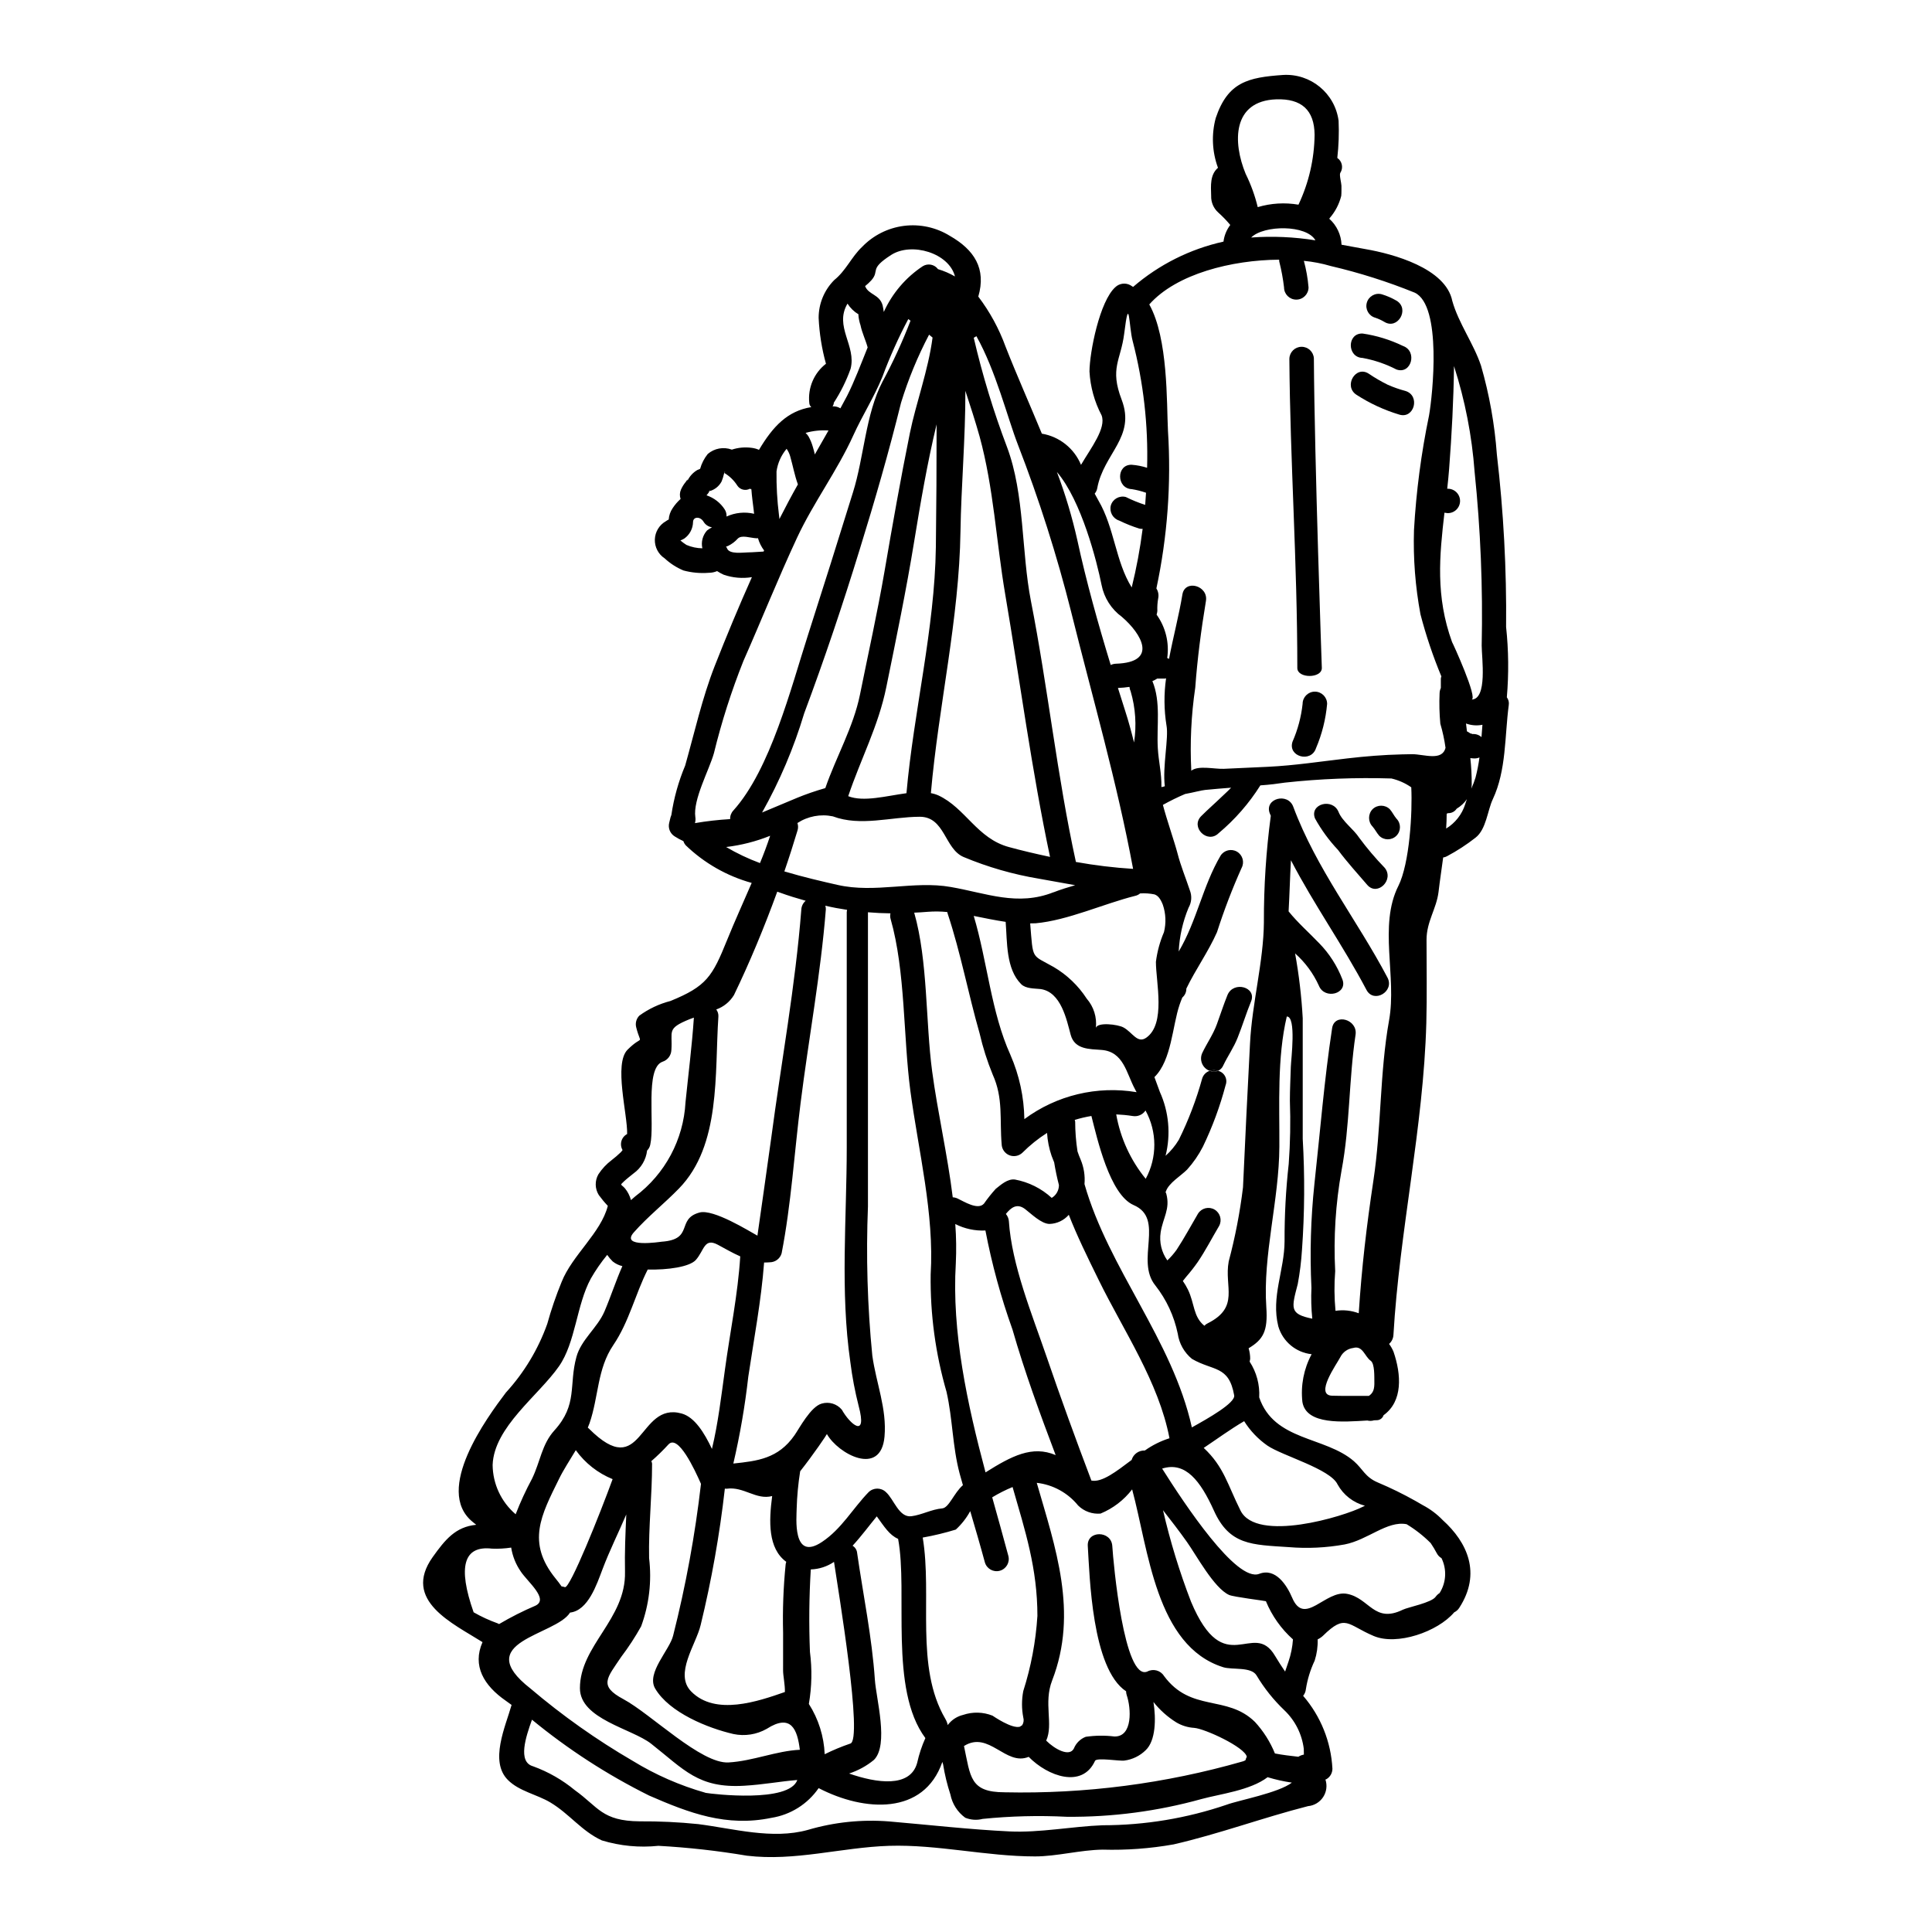 <?xml version="1.0" encoding="UTF-8"?>
<!-- Uploaded to: ICON Repo, www.iconrepo.com, Generator: ICON Repo Mixer Tools -->
<svg fill="#000000" width="800px" height="800px" version="1.1" viewBox="144 144 512 512" xmlns="http://www.w3.org/2000/svg">
 <g>
  <path d="m533.63 338.35c0.055 0 0.141 0.055 0.34 0.082 0.117 0.027 0.227 0.066 0.336 0.117 0.098-0.031 0.203-0.039 0.309-0.027 0.742 0.027 1.449 0.316 1.996 0.812 0.086-1.07 0.168-2.164 0.25-3.262h0.004c-1.457 0.293-2.965 0.176-4.359-0.336 0.086 0.699 0.168 1.406 0.25 2.078h0.004c0.293 0.148 0.574 0.32 0.844 0.508zm-115.19 50.328c-0.477 0.027-0.953 0-1.434 0.027 0.816 9.84 0.223 8.156 6.215 11.555h0.004c3.535 2.078 6.539 4.953 8.77 8.395 1.855 2.133 2.734 4.949 2.418 7.758 0.395-1.602 5.816-0.953 7.309-0.137 2.391 1.289 3.684 4.383 6.047 2.727 5.258-3.684 2.559-14.734 2.559-20.105 0.34-2.711 1.062-5.359 2.137-7.871 0.602-2.406 0.496-4.934-0.309-7.281-0.672-1.688-1.324-2.418-2.219-2.727h-0.004c-1.25-0.254-2.527-0.336-3.797-0.254-0.379 0.324-0.832 0.547-1.32 0.648-8.352 2.094-17.879 6.504-26.375 7.266zm-86.312-114.88c-0.121 0.234-0.227 0.48-0.309 0.734-0.168 0.195-0.336 0.422-0.504 0.645-0.027 0.027-0.027 0.055-0.086 0.086h-0.004c1.98 0.66 3.676 1.965 4.812 3.711 0.367 0.566 0.543 1.238 0.504 1.91 2.289-1.047 4.859-1.305 7.312-0.727-0.059-0.312-0.086-0.648-0.113-0.957-0.195-1.633-0.477-3.543-0.617-5.512-0.125-0.074-0.258-0.129-0.395-0.168-1.152 0.625-2.59 0.273-3.32-0.816-0.875-1.387-2.07-2.547-3.484-3.375-0.035 0.109-0.062 0.223-0.086 0.336-0.148 0.664-0.355 1.312-0.617 1.941-0.668 1.262-1.828 2.188-3.207 2.559 0.047-0.121 0.082-0.242 0.113-0.367zm30.762-33.402v0.004c-1.102-3.965-1.75-8.039-1.941-12.148-0.008-3.762 1.477-7.371 4.133-10.035 3.121-2.504 4.582-6.156 7.363-8.77 2.953-3.078 6.875-5.051 11.105-5.59 4.231-0.535 8.52 0.391 12.148 2.633 6.496 3.711 9.727 8.691 7.562 16.109 3.062 4.035 5.496 8.508 7.227 13.27 2.981 7.594 6.41 15.27 9.617 23.055 4.652 0.773 8.578 3.898 10.375 8.266 2.641-4.5 6.746-9.73 5.453-13.129l-0.004-0.004c-1.887-3.594-2.981-7.555-3.203-11.609 0.027-5.09 2.699-18.699 6.887-22.379v-0.004c1.062-0.98 2.633-1.184 3.91-0.508 0.262 0.145 0.516 0.305 0.758 0.477 6.871-5.918 15.102-10.043 23.957-12.004 0.199-1.602 0.82-3.125 1.797-4.414-0.977-1.172-2.039-2.269-3.176-3.289-1.25-1.117-1.941-2.734-1.887-4.41-0.082-2.727-0.336-5.598 1.801-7.449l0.004-0.004c-1.555-4.227-1.766-8.836-0.594-13.184 3.207-9.531 8.551-10.77 17.828-11.414h-0.004c7.328-0.445 13.758 4.84 14.734 12.117 0.145 3.293 0.031 6.594-0.34 9.871 1.301 0.887 1.648 2.652 0.789 3.969-0.312 0.504 0.309 2.754 0.309 3.402 0 0.871 0.027 1.828-0.055 2.699h-0.004c-0.539 2.156-1.582 4.16-3.039 5.844-0.027 0.086-0.082 0.113-0.137 0.195 1.977 1.758 3.152 4.246 3.258 6.891 2.109 0.395 4.219 0.789 6.438 1.18 7.113 1.234 21.172 5.004 22.914 13.719 1.656 5.902 5.652 11.305 7.59 17.094h0.004c2.227 7.703 3.641 15.617 4.219 23.613 1.773 15.164 2.59 30.422 2.445 45.688 0.664 6.191 0.73 12.434 0.195 18.641 0.449 0.594 0.633 1.348 0.508 2.082-1.098 8.293-0.617 17.234-4.219 24.91-1.406 2.953-1.738 8.012-4.582 10.207-2.371 1.859-4.902 3.504-7.562 4.918-0.312 0.176-0.656 0.289-1.016 0.336-0.395 3.012-0.871 6.047-1.234 9.168-0.562 4.473-3.176 7.816-3.176 12.648 0 7.367 0.141 14.703-0.055 22.043-0.758 27.633-7.117 55.133-8.719 82.715-0.059 0.902-0.473 1.742-1.152 2.332 0.477 0.645 0.875 1.34 1.18 2.082 2.055 5.992 2.531 13.102-2.641 16.816v-0.004c-0.234 0.75-0.906 1.277-1.688 1.324-0.25 0-0.531 0-0.816 0.027-0.582 0.184-1.207 0.203-1.801 0.055-6.297 0.367-16.191 1.266-17.207-4.922-0.484-4.367 0.367-8.777 2.449-12.648-4.164-0.445-7.648-3.352-8.828-7.371-1.969-7.844 1.629-14.875 1.656-22.551v0.004c-0.027-6.848 0.34-13.691 1.098-20.496 0.414-5.586 0.516-11.188 0.312-16.785 0-3.008 0.164-5.988 0.25-8.992 0.055-1.914 1.52-13.355-1.07-13.301-2.586 10.938-1.91 23.336-1.969 34.5-0.055 14.168-4.414 28.707-3.457 42.535 0.449 6.383-0.848 8.578-4.695 10.883h0.004c0.277 0.91 0.418 1.855 0.418 2.809-0.031 0.246-0.078 0.492-0.141 0.734 1.828 2.809 2.715 6.125 2.531 9.473 3.938 11.609 17.434 10.289 25.082 16.898 2.391 2.082 2.953 4.215 6.352 5.652 3.418 1.441 6.75 3.074 9.98 4.891 0.645 0.363 1.297 0.727 1.941 1.121 1.949 1.023 3.727 2.356 5.258 3.938 6.578 5.934 10.316 14.141 4.414 23.254-0.324 0.523-0.793 0.941-1.352 1.207-4.383 5.172-15.18 8.883-21.336 6.269-7.059-2.981-7.394-5.992-13.441-0.055-0.418 0.387-0.891 0.711-1.406 0.953 0.059 1.906-0.207 3.809-0.789 5.625-1.133 2.398-1.922 4.945-2.332 7.566-0.062 0.648-0.316 1.266-0.73 1.77 4.66 5.398 7.391 12.191 7.762 19.312 0 1.148-0.609 2.211-1.605 2.785l-0.25 0.086c0.52 1.559 0.301 3.269-0.598 4.644-0.902 1.375-2.379 2.262-4.016 2.41-12.004 3.066-23.562 7.367-35.68 10.152v-0.004c-6.188 1.094-12.469 1.555-18.75 1.379-5.961 0.086-12.148 1.797-17.91 1.797-12.906 0-25.785-3.203-38.66-2.809-12.793 0.422-24.91 4.16-37.73 2.613-7.754-1.309-15.57-2.18-23.422-2.613-5.043 0.527-10.137 0.039-14.984-1.434-5.394-2.477-8.547-7.004-13.66-10.066-3.574-2.133-8.266-2.953-11.25-5.961-4.922-4.922-0.645-14.141 0.984-19.875l-1.516-1.098c-5.848-4.047-8.941-9.277-6.188-15.547-7.758-4.922-21.395-10.992-13.215-22.523 3.316-4.637 6.047-8.039 11.555-8.574-0.312-0.223-0.617-0.508-1.012-0.816-10.234-8.434 3.848-27.582 8.883-34.242h0.004c4.816-5.269 8.535-11.445 10.938-18.168 1.051-3.793 2.328-7.519 3.824-11.16 2.836-7.113 10.402-12.961 12.23-20.133-0.859-0.902-1.656-1.859-2.391-2.867-1.043-1.668-1.086-3.773-0.113-5.484 0.945-1.449 2.133-2.723 3.516-3.766 0.836-0.641 1.633-1.324 2.391-2.055 0.188-0.191 0.355-0.398 0.504-0.617-0.418-0.719-0.527-1.578-0.301-2.383 0.23-0.801 0.773-1.473 1.512-1.863 0.141-5.199-3.598-18.609 0.113-22.348 4.242-4.219 3.625-0.73 2.305-5.875v-0.004c-0.309-1.117 0-2.32 0.816-3.148 2.477-1.801 5.273-3.117 8.238-3.879 9.586-3.91 11.102-6.469 15.012-16.137 2.055-5.09 4.356-10.098 6.523-15.152v-0.004c-6.582-1.824-12.605-5.266-17.516-10.008-0.266-0.316-0.465-0.68-0.59-1.07-0.789-0.359-1.551-0.77-2.277-1.238-1.246-0.758-1.84-2.246-1.465-3.656 0.113-0.477 0.223-0.926 0.34-1.406 0.059-0.211 0.133-0.418 0.223-0.617 0.664-4.504 1.895-8.906 3.66-13.102 2.473-8.742 4.496-17.855 7.812-26.344 3.094-7.871 6.383-15.801 9.871-23.59-2.508 0.41-5.078 0.188-7.481-0.645-0.605-0.273-1.188-0.594-1.742-0.957-0.695 0.297-1.441 0.449-2.195 0.449-2.258 0.18-4.531-0.027-6.719-0.617-1.836-0.766-3.519-1.852-4.977-3.203-1.684-1.102-2.668-3-2.606-5.008 0.062-2.012 1.168-3.844 2.918-4.836 0.234-0.176 0.488-0.328 0.754-0.449 0.074-1.078 0.434-2.117 1.043-3.008 0.594-0.906 1.301-1.727 2.106-2.449-0.281-0.816-0.242-1.711 0.113-2.5 0.328-0.73 0.75-1.414 1.266-2.027 0.453-0.699 0.59-0.789 0.395-0.195 0.566-1.234 1.5-2.266 2.672-2.953 0.25-0.109 0.508-0.223 0.73-0.309v0.004c0.402-1.438 1.09-2.777 2.023-3.938 1.762-1.516 4.203-1.957 6.387-1.152 1.684-0.551 3.469-0.715 5.227-0.48 0.676 0.078 1.34 0.258 1.965 0.535 3.711-6.242 7.566-10.289 13.863-11.328-0.328-0.285-0.523-0.691-0.535-1.125-0.414-3.984 1.254-7.902 4.418-10.359zm171.05 88.988c4.328 0 2.723-11.047 2.723-14.312 0.332-15.375-0.297-30.754-1.879-46.051-0.703-9.52-2.531-18.918-5.457-28.004-0.113 9.055-0.59 17.996-1.297 27.301-0.137 1.742-0.309 3.488-0.504 5.203h0.059c0.875-0.031 1.727 0.297 2.359 0.906 0.629 0.609 0.988 1.449 0.988 2.328 0 0.875-0.359 1.715-0.988 2.324-0.633 0.609-1.484 0.938-2.359 0.906-0.25-0.027-0.504-0.086-0.789-0.113-1.324 11.387-2.391 22.156 2.023 34.301 0.086 0.023 7.031 15.211 5.121 15.211zm1.094 20.664c0.453-1.75 0.801-3.523 1.039-5.312-0.461 0.191-0.961 0.277-1.461 0.254-0.312 0-0.645-0.059-0.957-0.086 0.25 2.297 0.371 4.606 0.367 6.914-0.004 0.398-0.043 0.793-0.113 1.184 0.438-0.961 0.812-1.945 1.125-2.953zm-2.754 7.117c0.141-0.48 0.312-0.93 0.477-1.379-0.723 1.023-1.652 1.887-2.727 2.531-0.504 0.762-1.363 1.207-2.277 1.18-0.113 0.055-0.223 0.082-0.367 0.137 0 1.324-0.055 2.644-0.141 3.938 2.394-1.457 4.184-3.734 5.035-6.406zm-5.199-14.988c-0.301-2.16-0.762-4.293-1.379-6.383-0.25-2.68-0.316-5.375-0.195-8.066 0.012-0.488 0.125-0.965 0.332-1.406v-2.477c0.02-0.203 0.066-0.402 0.141-0.59-2.227-5.348-4.078-10.844-5.539-16.449-1.375-7.356-1.949-14.84-1.719-22.32 0.578-10.215 1.91-20.375 3.992-30.395 0.957-5.43 3.461-29.125-3.793-32.531-7.219-2.926-14.656-5.285-22.238-7.055-2.332-0.688-4.727-1.148-7.144-1.379 0.625 2.301 1.039 4.652 1.238 7.027 0 1.797-1.453 3.25-3.246 3.25s-3.246-1.453-3.246-3.25c-0.273-2.309-0.695-4.602-1.27-6.859-0.027-0.168 0-0.309-0.027-0.477-12.512 0.082-27.215 3.738-34.414 11.863 5.035 9.023 4.582 26.008 4.949 33.43 0.898 14.02-0.133 28.098-3.066 41.836 0.496 0.777 0.672 1.715 0.48 2.617-0.199 1.102-0.273 2.227-0.223 3.344-0.031 0.336-0.098 0.664-0.199 0.984 2.391 3.324 3.398 7.445 2.812 11.5 0.172 0.047 0.332 0.121 0.48 0.223 1.094-5.789 2.641-11.551 3.543-17.066 0.672-4.102 6.914-2.363 6.238 1.715-1.262 7.621-2.273 15.297-2.836 23.027h-0.004c-1.07 7.266-1.418 14.621-1.039 21.957 1.855-1.488 6.156-0.395 8.633-0.504 3.848-0.168 7.785-0.34 11.668-0.535 7.086-0.34 13.945-1.406 21.004-2.219 4.832-0.562 9.645-0.957 14.508-1.07 0.926-0.027 1.828-0.055 2.754-0.055 3.152 0.027 7.902 1.914 8.805-1.688zm-1.574 224v-0.004c1.77-2.781 1.961-6.289 0.504-9.25-0.516-0.285-0.934-0.719-1.211-1.238-0.5-0.949-1.055-1.867-1.656-2.754-1.918-1.922-4.062-3.602-6.383-5.004-5.144-0.984-10.289 4.188-16.422 5.367-4.887 0.883-9.867 1.121-14.816 0.707-9.758-0.645-15.688-0.48-19.82-9.672-3.57-7.871-7.535-13.102-13.723-11.137 5.848 9.25 19.68 30.227 25.727 27.891 4.356-1.688 7.34 3.066 8.719 6.297 3.285 7.816 8.828-2.164 14.617-0.984 5.875 1.152 7.141 7.898 14.734 4.188 1.379-0.672 7.621-1.855 8.688-3.43v0.004c0.281-0.391 0.633-0.723 1.043-0.984zm-10.938-187.36c3.008-6.047 3.766-19.57 3.43-26.176h-0.004c-1.586-1.105-3.371-1.898-5.254-2.336-9.434-0.293-18.875 0.074-28.258 1.098-2.164 0.312-3.684 0.535-6.496 0.73v0.027h0.004c-3.004 4.769-6.734 9.039-11.055 12.656-2.981 2.922-7.562-1.633-4.582-4.559 1.77-1.77 3.684-3.43 5.484-5.172 0.73-0.703 1.629-1.492 2.418-2.336-2.273 0.168-4.582 0.367-6.859 0.59-1.152 0.113-3.203 0.703-5.312 1.07h-0.004c-2.019 0.859-3.988 1.828-5.902 2.894 0.984 3.769 3.121 9.953 3.852 12.766 0.898 3.488 2.164 6.469 3.289 9.871 0.598 1.508 0.473 3.203-0.336 4.609-1.535 3.691-2.418 7.617-2.613 11.609 4.805-8.098 6.352-17.348 11.102-25.414 0.938-1.457 2.856-1.914 4.348-1.039 1.492 0.875 2.031 2.769 1.219 4.297-2.488 5.551-4.668 11.238-6.523 17.031-2.336 5.258-5.652 9.84-8.125 14.957h0.004c0.016 0.91-0.379 1.777-1.07 2.363-0.25 0.617-0.504 1.238-0.727 1.914-1.914 5.598-2.109 14.734-6.664 19.176 0.504 1.32 0.984 2.641 1.434 3.91l-0.004-0.004c2.41 5.316 2.945 11.293 1.52 16.953 1.379-1.23 2.566-2.66 3.516-4.246 2.57-5.199 4.641-10.629 6.184-16.223 0.289-0.969 1.035-1.734 1.996-2.055 0.711 0.301 1.512 0.301 2.223 0 0.801 0.191 1.477 0.719 1.859 1.449 0.383 0.727 0.434 1.582 0.137 2.352-1.48 5.613-3.496 11.074-6.019 16.305-1.125 2.199-2.531 4.242-4.188 6.074-1.574 1.602-4.863 3.543-5.598 5.734-0.027 0.082-0.082 0.137-0.109 0.223 0.055 0.168 0.168 0.309 0.195 0.449 1.094 4.051-0.902 6.383-1.492 10.207-0.406 2.621 0.23 5.297 1.773 7.453 0.902-0.859 1.723-1.801 2.449-2.812 2.051-3.121 3.793-6.383 5.68-9.59v0.004c0.93-1.48 2.863-1.957 4.375-1.078 1.508 0.883 2.047 2.801 1.215 4.34-1.887 3.176-3.598 6.523-5.68 9.586-0.949 1.355-1.969 2.66-3.059 3.906-0.312 0.367-0.59 0.73-0.875 1.098 0.508 0.723 0.961 1.484 1.348 2.277 1.797 3.711 1.352 7.144 4.356 9.59l0.004-0.004c0.242-0.273 0.539-0.492 0.875-0.645 8.574-4.301 4.328-9.672 5.566-16.363h-0.004c1.723-6.461 2.992-13.039 3.797-19.68 0.562-12.734 1.207-25.414 1.859-38.125 0.531-10.711 3.598-21.648 3.68-32.191h-0.004c-0.023-9.41 0.586-18.812 1.832-28.141-0.086-0.223-0.195-0.449-0.285-0.672-1.461-3.91 4.809-5.598 6.242-1.715 6.129 16.449 16.871 29.914 24.965 45.266 1.941 3.684-3.625 6.945-5.566 3.262-6.242-11.836-13.918-22.605-20.02-34.359-0.25 4.527-0.367 9.055-0.617 13.551 2.473 3.066 5.422 5.625 8.125 8.461h0.004c2.656 2.723 4.731 5.957 6.102 9.504 1.574 3.879-4.695 5.539-6.211 1.711v0.004c-1.48-3.258-3.625-6.168-6.301-8.547 1.027 5.68 1.703 11.414 2.023 17.176v31.969c0.566 9.797 0.504 19.621-0.195 29.41-0.191 3.047-0.566 6.082-1.125 9.082-1.684 6.438-2.219 7.926 3.852 9.168-0.277-2.719-0.352-5.457-0.223-8.184-0.445-9.172-0.18-18.367 0.785-27.5 1.516-13.723 2.613-27.695 4.695-41.301 0.617-4.106 6.828-2.336 6.211 1.742-1.797 11.977-1.461 23.953-3.711 35.961v0.004c-1.582 8.797-2.148 17.75-1.684 26.68-0.281 3.5-0.25 7.019 0.082 10.516 2.074-0.316 4.191-0.094 6.156 0.645 0.789-12.113 2.055-22.969 3.883-35.145 2.137-14.082 1.66-28.59 4.16-42.508 2.082-11.535-2.812-25.059 2.445-35.57zm-7.816 135.12c1.18-0.816 1.52-1.77 1.465-3.852-0.031-1.121 0.137-4.723-0.984-5.484-1.547-1.066-2.109-4.133-4.613-3.375h-0.004c-1.48 0.191-2.766 1.109-3.426 2.445-0.957 1.855-6.891 10.062-2.164 10.207 2.641 0.074 7.051 0.047 9.723 0.047zm-1.492 29.324c0.141-0.082 0.285-0.141 0.453-0.223l-0.004-0.004c-3.074-0.812-5.688-2.844-7.227-5.625-1.914-4.133-14.676-7.617-18.613-10.316-2.465-1.723-4.559-3.922-6.156-6.469-3.656 2.137-7.141 4.695-10.715 7.086 5.371 5.008 6.328 9.785 9.758 16.617 4.277 8.539 27.383 1.594 32.5-1.066zm-17.152-345.02c2.738-5.785 4.195-12.098 4.273-18.5-0.055-6.606-3.488-9.645-10.18-9.418-11.609 0.426-11.582 11.332-8.07 19.793h0.004c1.379 2.801 2.445 5.742 3.176 8.773 3.5-1.043 7.195-1.266 10.797-0.648zm1.434 410.75c-0.027-0.449-0.027-0.957-0.027-1.547-0.484-3.894-2.301-7.5-5.144-10.207-2.859-2.727-5.34-5.828-7.363-9.219-1.41-2.391-6.438-1.434-8.855-2.191-17.855-5.625-19.793-31.18-24.125-47.121v-0.004c-2.18 2.84-5.07 5.051-8.379 6.414-2.195 0.191-4.363-0.59-5.934-2.141-2.723-3.363-6.664-5.523-10.965-6.012 4.922 17.094 11.074 34.328 4.078 52.379-2.336 6.047 0.395 11.555-1.574 15.941 2.246 2.246 6.156 4.414 7.336 2.082 0.574-1.426 1.715-2.547 3.148-3.094 2.508-0.363 5.051-0.395 7.566-0.086 4.949 0.141 4.469-7.535 3.285-10.961-0.105-0.328-0.16-0.672-0.164-1.016-9.113-6.016-9.648-30.699-10.152-38.52-0.25-4.16 6.211-4.133 6.496 0 0.281 4.527 3.121 35.875 9.277 33.289v0.004c1.543-0.84 3.477-0.336 4.414 1.152 7.195 9.754 16.641 4.891 24.094 12.176v-0.004c2.258 2.453 4.059 5.289 5.312 8.379 1.969 0.395 4.219 0.648 6.215 0.875v-0.004c0.441-0.285 0.941-0.48 1.461-0.566zm-4.074-24.66c0.648-1.898 1.043-3.871 1.18-5.875-3.125-2.785-5.574-6.246-7.172-10.121-0.055-0.086-8.574-1.125-9.754-1.66-3.996-1.797-8.719-10.602-11.164-14.027-2.027-2.871-4.191-5.652-6.356-8.434h0.004c1.898 8.242 4.379 16.344 7.422 24.238 8.914 21.23 16.477 4.5 22.27 14.371 0.871 1.461 1.77 2.836 2.668 4.16 0.285-0.887 0.59-1.758 0.902-2.66zm7.141-376.63c-2.336-4.191-13.664-4.106-17.039-0.758 5.688-0.41 11.406-0.156 17.039 0.75zm-6.242 408.71v0.004c-2.18-0.316-4.332-0.797-6.438-1.438-4.613 3.516-12.625 4.445-17.547 5.793-11.613 3.227-23.621 4.809-35.676 4.695-7.434-0.375-14.887-0.188-22.297 0.562-1.527 0.395-3.144 0.285-4.609-0.309-2.043-1.484-3.445-3.684-3.934-6.156-0.855-2.609-1.5-5.277-1.938-7.988-0.086-0.25-0.141-0.422-0.195-0.645-4.891 14.168-20.637 13.242-32.781 6.941h-0.004c-2.918 4.231-7.438 7.074-12.512 7.875-11.922 2.477-21.762-1.262-32.473-5.93v-0.004c-11.055-5.5-21.449-12.234-30.984-20.074-1.629 4.527-3.852 11.191 0.281 12.344 4.039 1.465 7.793 3.613 11.102 6.352 6.211 4.445 7.168 8.156 17.148 8.238 5.184-0.035 10.363 0.207 15.52 0.734 9.445 1.207 19.625 4.133 29.016 1.547 7-2.07 14.32-2.832 21.594-2.254 10.543 0.902 21.309 2.137 31.855 2.644 7.984 0.395 16.617-1.324 24.715-1.633 11.188 0 22.301-1.844 32.891-5.453 3.094-1.156 13.75-3.125 17.266-5.852zm-12.285-5.965v0.004c0.059-0.316 0.172-0.621 0.336-0.898-0.559-2.559-11.16-7.449-13.945-7.648-1.68-0.102-3.309-0.602-4.754-1.461-2.309-1.441-4.352-3.266-6.043-5.398 0.703 4.414 0.621 10.234-2.051 12.766-1.527 1.504-3.5 2.473-5.625 2.754-1.094 0.223-7.391-0.875-7.812 0.082-3.379 7.394-12.512 4.106-17.574-1.066-6.129 2.531-10.512-7.031-17.148-2.871 1.742 8.184 1.547 12.262 10.77 12.262l-0.004 0.004c21.324 0.461 42.594-2.297 63.094-8.184 0.273-0.062 0.531-0.184 0.758-0.348zm-14.23-88.168c4.356-2.418 11.555-6.496 11.219-8.488-1.406-8.016-5.539-6.379-11.191-9.672l0.004 0.004c-2.051-1.68-3.394-4.066-3.769-6.691-0.965-4.656-2.996-9.023-5.93-12.762-5.43-6.664 2.641-17.711-5.762-21.312-6.359-2.754-9.676-17.711-11.191-23.613-1.492 0.246-2.969 0.594-4.418 1.043 0.027 0.137 0.086 0.25 0.113 0.422l0.004-0.004c0.004 2.656 0.211 5.305 0.617 7.93 0.25 0.73 0.508 1.434 0.844 2.191h-0.004c0.852 2.043 1.199 4.262 1.012 6.469 6.387 22.445 23.34 41.309 28.453 64.477zm-7.164-169.92c-0.648-5.254 1.066-12.707 0.449-16.082h-0.004c-0.668-4.148-0.707-8.375-0.109-12.535-0.113 0.027-0.168 0.082-0.285 0.082h-2.051 0.004c-0.41 0.262-0.844 0.488-1.297 0.672 2.305 5.57 1.098 11.867 1.434 17.742 0.195 3.543 1.043 6.773 0.957 10.344v0.004c0.309-0.043 0.609-0.121 0.902-0.227zm-5.289 176.04c1.992-1.414 4.195-2.512 6.523-3.25-2.836-14.875-12.203-28.562-18.723-41.863-3.094-6.297-5.793-11.809-7.957-17.348h-0.004c-1.289 1.477-3.129 2.352-5.09 2.418-2.191 0-4.922-2.754-6.523-3.965-2.164-1.605-3.711-0.34-5.062 1.32h0.004c0.445 0.523 0.719 1.172 0.789 1.855 0.758 11.695 6.16 24.77 9.953 35.844 3.793 11.074 7.762 21.988 11.922 32.953 2.781 0.562 6.551-2.363 10.656-5.457v0.004c0.453-1.547 1.902-2.582 3.512-2.512zm0.227-72.004c3.062-5.652 3.043-12.473-0.055-18.105-0.746 1.133-2.102 1.707-3.434 1.461-1.434-0.223-2.879-0.363-4.328-0.422 1.102 6.262 3.793 12.141 7.816 17.066zm0.367-188.43c0.316-11.324-0.973-22.637-3.828-33.602-1.012-3.738-0.871-13.043-2.246-1.91-0.902 7.086-3.883 9.082-0.672 17.461 3.793 9.949-4.781 14.227-6.469 23.473v0.004c-0.098 0.527-0.332 1.02-0.676 1.43 0.312 0.59 0.645 1.18 0.984 1.801 4.273 7.281 4.527 16.191 8.828 23.055 1.262-5.113 2.227-10.293 2.894-15.52-0.301 0.016-0.605-0.012-0.902-0.082-1.812-0.566-3.578-1.273-5.285-2.109-1.691-0.523-2.68-2.281-2.246-4 0.492-1.711 2.269-2.715 3.992-2.25 1.648 0.82 3.359 1.516 5.117 2.082 0.086-1.07 0.168-2.137 0.223-3.207-0.02-0.004-0.039-0.012-0.055-0.027-1.199-0.418-2.434-0.727-3.684-0.93-4.16-0.164-4.188-6.633 0-6.465v0.004c1.367 0.105 2.715 0.375 4.023 0.793zm-2.785 165.47c-0.168-0.309-0.34-0.59-0.48-0.898-2.219-4.106-2.953-9.84-8.801-10.293-3.203-0.25-7.113-0.082-8.18-3.992-1.066-3.91-2.531-11.441-8.043-12.148-1.52-0.168-3.852-0.055-5.09-1.297-4.051-4.047-3.684-11.191-4.106-16.504-2.836-0.422-5.652-1.012-8.461-1.574 3.598 12.008 4.609 25.559 9.727 36.832v0.008c2.344 5.371 3.598 11.152 3.688 17.012 8.531-6.328 19.273-8.906 29.746-7.144zm-0.676-92.668c0.699-4.527 0.395-9.156-0.898-13.551-0.176-0.371-0.281-0.773-0.312-1.184-1.012 0.152-2.035 0.246-3.059 0.285 0.645 2.051 1.289 4.106 1.938 6.129 0.871 2.684 1.629 5.496 2.332 8.332zm-4.777-20.875c11.273-0.367 6.746-7.957 1.574-12.398-2.809-2.039-4.734-5.062-5.402-8.465-1.234-6.16-5.312-22.324-11.836-29.945 2.223 5.875 4.027 11.898 5.402 18.023 2.363 10.938 5.512 22.184 8.855 33.121 0.441-0.207 0.918-0.324 1.406-0.336zm-10.629 52.535c5.012 0.906 10.07 1.516 15.152 1.832-4.246-22.941-10.742-45.324-16.391-68.016h0.004c-3.797-15.082-8.52-29.914-14.145-44.418-2.812-7.281-5.82-19.512-10.992-28.734l-0.031 0.027c-0.223 0.141-0.449 0.25-0.672 0.395 2.289 9.852 5.238 19.535 8.828 28.992 4.695 12.539 3.766 27.668 6.324 40.766 4.5 22.891 6.941 46.422 11.922 69.156zm-5.93 8.043c1.855-0.727 3.793-1.32 5.734-1.883-3.234-0.59-6.469-1.18-9.562-1.715-6.871-1.141-13.59-3.074-20.02-5.762-5.062-2.164-4.922-10.688-11.641-10.66-7.648 0.031-15.66 2.644-23-0.109h0.004c-3.242-0.676-6.617-0.039-9.391 1.77 0.223 0.637 0.23 1.328 0.027 1.969-1.066 3.543-2.219 7.168-3.488 10.852 5.09 1.52 10.098 2.672 14.059 3.57 10.062 2.305 20.215-1.18 30.055 0.562 9.422 1.629 17.66 5.172 27.223 1.387zm1.434 77.598c-0.508-1.938-0.93-3.965-1.266-6.016-0.223-0.617-0.477-1.207-0.672-1.715h-0.004c-0.676-1.969-1.082-4.023-1.211-6.102-2.359 1.5-4.547 3.258-6.519 5.238-0.93 0.895-2.301 1.156-3.496 0.668-1.191-0.492-1.984-1.641-2.016-2.93-0.562-6.496 0.477-12.148-2.363-18.418-1.457-3.551-2.625-7.219-3.484-10.961-3.008-10.488-5.008-21.312-8.434-31.629-0.055-0.168-0.086-0.34-0.141-0.508h-0.004c-1.727-0.176-3.469-0.191-5.199-0.055-1.207 0.109-2.363 0.168-3.543 0.223v0.027c3.652 12.82 2.981 28.793 4.75 42.031 1.434 10.742 4.078 22.129 5.457 33.375 0.457 0.023 0.906 0.137 1.316 0.34 1.633 0.754 5.344 3.148 6.945 1.348h0.004c0.957-1.371 2-2.684 3.121-3.922 1.348-1.07 3.148-2.727 5.09-2.477 3.644 0.672 7.023 2.359 9.754 4.867 1.195-0.719 1.922-2.012 1.91-3.406zm-19.457 76.129c6.887-4.328 12.371-7.227 18.582-4.582-4.16-10.992-8.207-22.016-11.469-33.375l-0.004 0.004c-3.051-8.52-5.438-17.262-7.137-26.148-2.766 0.129-5.519-0.461-7.988-1.715 0.258 3.461 0.305 6.938 0.141 10.402-1.098 18.18 3.008 37.184 7.875 55.414zm13.75 38.098c0-12.707-3.234-22.551-6.582-34.215-1.867 0.766-3.672 1.68-5.398 2.727 1.461 5.258 2.926 10.43 4.273 15.492 0.469 1.711-0.531 3.481-2.238 3.961-1.711 0.48-3.484-0.512-3.977-2.215-1.234-4.559-2.559-9.086-3.883-13.582l0.004-0.004c-0.996 1.832-2.285 3.484-3.824 4.894-2.859 0.879-5.769 1.582-8.715 2.109h-0.055c2.586 15.492-2.109 34.242 5.992 48.051h-0.004c0.309 0.512 0.527 1.07 0.645 1.656 0.145-0.211 0.301-0.406 0.477-0.59 0.957-1.043 2.199-1.773 3.574-2.106 2.543-0.867 5.316-0.801 7.812 0.195 0.141 0.082 5.144 3.57 7.281 2.922 0.172-0.145 0.359-0.27 0.562-0.363 0.406-0.613 0.52-1.375 0.312-2.082-0.449-2.312-0.449-4.688 0-7 2.051-6.434 3.309-13.098 3.738-19.836zm-7.481-203.8c3.289 0.902 6.969 1.77 10.824 2.59-4.836-22.828-7.984-46.699-11.895-69.699-2.363-13.918-3.035-28.059-6.773-41.723-1.125-4.019-2.449-8.07-3.766-12.086 0.027 12.566-1.125 25.469-1.297 37.223-0.34 23.281-5.82 46.223-7.844 69.391 0.676 0.117 1.336 0.316 1.965 0.59 7.227 3.352 10.262 11.445 18.785 13.715zm-12.262 169.09c-0.281-1.039-0.59-2.051-0.871-3.09-1.914-7.199-1.828-14.398-3.461-21.594h0.004c-2.938-10.117-4.359-20.617-4.219-31.152 0.984-16.164-3.234-32.613-5.371-48.609-1.91-14.34-1.289-31.742-5.227-45.547-0.156-0.504-0.176-1.039-0.055-1.547-2.027-0.027-3.996-0.113-5.965-0.285v77.934c-0.527 13.199-0.145 26.418 1.156 39.562 1.012 7.281 3.883 14.055 3.234 21.453-0.957 10.797-12.344 4.555-15.27-0.676 0 0.141-3.57 5.43-7.086 9.871l0.004-0.004c-0.523 3.285-0.836 6.598-0.93 9.922 0 2.055-1.262 14.141 6.719 8.801 5.203-3.461 8.098-8.801 12.344-13.188v0.004c1.266-1.246 3.297-1.258 4.582-0.027 2.137 1.883 3.434 6.801 6.75 6.406 2.809-0.363 5.312-1.828 8.18-2.078 1.801-0.164 3.09-4.074 5.481-6.156zm-6.606-322.26c1.57 0.469 3.082 1.117 4.5 1.938-1.574-6.238-11.5-9.164-16.898-5.707-6.047 3.883-2.898 4.051-5.285 6.75-0.504 0.547-1.051 1.055-1.633 1.516 0.902 2.336 3.824 2.137 4.641 5.09 0.141 0.59 0.223 1.18 0.312 1.77h-0.004c2.234-4.941 5.82-9.152 10.344-12.141 1.344-0.824 3.09-0.48 4.023 0.785zm-0.562 73.656c0.141-10.855 0.195-21.68 0.195-32.531-2.477 10.289-4.246 20.691-5.961 31.152-2.109 12.93-4.754 25.668-7.367 38.492-2.082 10.289-6.777 19.035-10.094 28.902 4.074 1.602 10.035-0.059 15.434-0.789 1.918-21.672 7.484-43.488 7.793-65.227zm-0.875-55.527-0.926-0.758 0.004-0.004c-3.027 5.766-5.512 11.797-7.426 18.023-3.262 13.188-6.914 25.836-10.938 38.824-4.527 14.738-9.359 29.125-14.762 43.578h0.004c-2.738 9.117-6.473 17.906-11.137 26.207 3.066-1.266 6.16-2.559 9.195-3.852v-0.004c2.469-1.012 4.996-1.883 7.562-2.613 2.867-8.293 7.449-16.164 9.191-24.797 2.195-10.91 4.613-21.68 6.5-32.645 2.106-12.285 4.242-24.402 6.719-36.633 1.574-7.781 4.891-16.691 6.012-25.324zm-4.074 377.68 0.004-0.004c0.496-2.242 1.223-4.426 2.164-6.519-9.676-12.988-4.559-38.633-7.227-52.801-2.305-0.984-3.711-3.289-5.652-5.961-1.969 2.391-4.078 5.254-6.41 7.785h-0.004c0.703 0.418 1.156 1.152 1.215 1.969 1.602 11.109 3.938 22.352 4.695 33.543 0.336 5.004 3.766 17.262-0.254 21.254h-0.004c-1.945 1.602-4.176 2.82-6.574 3.602 7.254 2.535 16.246 3.883 18.051-2.863zm-1.77-382.15-0.59-0.422c-2.621 4.941-4.914 10.051-6.859 15.293-2.191 5.394-5.312 10.234-7.707 15.52-4.269 9.418-10.539 17.766-14.898 27.102-5.035 10.797-9.445 21.871-14.258 32.754v0.004c-3.16 7.934-5.762 16.078-7.789 24.379-1.262 4.473-5.594 12.312-4.922 16.953l0.004-0.004c0.078 0.527 0.039 1.066-0.109 1.574 3.086-0.527 6.203-0.883 9.332-1.066-0.039-0.84 0.266-1.664 0.844-2.277 9.84-10.938 15.266-32.473 19.762-46.445 4.051-12.625 8.031-25.262 11.949-37.898 2.898-9.195 3.344-20.777 7.816-29.301h0.004c2.812-5.223 5.293-10.621 7.422-16.156zm-11.359 7.086c-0.535-1.969-1.465-3.82-1.887-5.848l0.004-0.004c-0.301-0.871-0.488-1.777-0.566-2.695 0-0.086 0.027-0.141 0.027-0.195v-0.023c-1.18-0.703-2.18-1.68-2.918-2.84-3.602 6.102 2.418 11.137 0.816 17.289h-0.004c-1.121 3.156-2.613 6.164-4.438 8.973-0.012 0.344-0.129 0.68-0.34 0.957 0.227 0.027 0.395 0 0.621 0.027 0.52 0.055 1.02 0.227 1.461 0.504 0.59-1.121 1.207-2.219 1.797-3.344 1.855-3.656 3.57-8.184 5.426-12.797zm-6.832 281.53c2.137 3.82 6.832 7.871 4.445-1.016-0.973-3.82-1.707-7.699-2.199-11.609-2.723-18.777-0.953-38.098-0.953-57.016v-62.277c0.016-0.191 0.043-0.379 0.086-0.562-1.914-0.281-3.852-0.645-5.762-1.094h-0.004c0.105 0.305 0.152 0.629 0.141 0.953-1.348 17.125-4.555 34.273-6.691 51.312-1.656 13.125-2.5 26.875-5.031 39.867-0.406 1.391-1.676 2.348-3.121 2.363-0.504 0.043-1.012 0.062-1.52 0.055-0.758 10.121-2.699 20.242-4.188 30.254v-0.004c-0.875 7.746-2.195 15.434-3.965 23.027 6.324-0.672 11.891-1.262 16.219-7.508 1.297-1.855 4.273-7.566 7.199-8.379h0.004c1.945-0.574 4.047 0.07 5.34 1.633zm2.191 88.477c3.543-0.535-3.176-40.797-4.273-48.16-1.824 1.234-3.957 1.926-6.156 1.996-0.441 7.273-0.516 14.566-0.223 21.844 0.594 4.594 0.496 9.246-0.285 13.809 2.551 3.992 3.996 8.59 4.191 13.324 2.188-1.082 4.441-2.023 6.75-2.809zm-9.359-341.64c1.207-2.109 2.418-4.246 3.625-6.356-2.047-0.137-4.102 0.082-6.074 0.645 0.293 0.27 0.547 0.57 0.762 0.902 0.508 0.906 0.902 1.867 1.18 2.867 0.195 0.641 0.367 1.281 0.508 1.93zm-3.574 120.55v0.004c0.059-0.887 0.477-1.707 1.152-2.277-2.305-0.648-4.609-1.352-7-2.223l-0.531-0.188c-3.434 9.445-7.367 18.891-11.473 27.395-1.078 1.777-2.734 3.129-4.691 3.824 0.418 0.555 0.617 1.242 0.559 1.938-1.012 15.125 0.703 34.051-10.43 45.492-3.879 3.992-8.266 7.449-11.949 11.609-3.793 4.246 7.031 2.531 7.34 2.504 8.688-0.59 3.766-6.019 10.035-7.731 3.656-1.016 13.188 4.949 15.352 6.129 0.027 0 3.203-22.605 3.629-25.672 2.668-20.16 6.434-40.539 8.008-60.812zm-0.898-112.63v0.004c-0.012 0-0.027-0.016-0.027-0.027-0.875-2.422-1.324-4.949-2.027-7.394v-0.004c-0.203-0.715-0.523-1.387-0.953-1.996-1.434 1.707-2.359 3.781-2.672 5.988-0.047 3.852 0.168 7.703 0.648 11.527 0.059 0.363 0.098 0.73 0.113 1.098 1.574-3.106 3.203-6.172 4.918-9.203zm-3.262 286.25c0.027-0.242 0.086-0.477 0.168-0.703-4.891-3.57-4.609-10.77-3.738-17.434-4.273 1.125-7.508-2.586-12.059-1.941v0.004c-0.16 0.004-0.32-0.004-0.48-0.027-1.375 12.172-3.519 24.25-6.414 36.156-1.207 5.144-7.086 12.961-2.5 17.602 6.406 6.523 17.738 2.613 24.824 0.137 0.055-1.855-0.477-4.356-0.477-5.648l0.004-10.039c-0.156-6.043 0.07-12.09 0.672-18.105zm3.766 49.117c-0.645-5.312-2.273-9.727-8.77-5.566-2.676 1.523-5.816 2.012-8.828 1.379-6.723-1.547-16.984-5.652-20.75-12.059-2.418-4.133 3.883-10.234 4.777-14.059v-0.004c3.348-13.215 5.809-26.633 7.371-40.176-1.715-3.883-6.074-13.246-8.633-10.434-1.422 1.559-2.934 3.031-4.527 4.418 0.109 0.207 0.176 0.438 0.199 0.672 0 8.434-0.957 16.844-0.789 25.023 0.734 6.109 0.012 12.305-2.109 18.078-1.57 2.82-3.336 5.527-5.285 8.098-3.738 5.598-6.074 7.648 0.562 11.191 7.336 3.938 20.637 17.234 27.918 16.781 6.438-0.375 12.652-3.074 18.863-3.356zm-10.57-234.98c0.988-2.387 1.891-4.805 2.699-7.254-3.738 1.504-7.664 2.508-11.664 2.981 2.856 1.68 5.856 3.102 8.965 4.254zm0.957-82.574c0.059-0.113 0.086-0.195 0.141-0.285-0.734-0.977-1.289-2.082-1.629-3.262-0.121 0.027-0.242 0.035-0.367 0.031-1.742-0.086-3.965-0.984-5.008 0.109-0.703 0.785-1.551 1.426-2.496 1.887-0.875 0.422-0.648-0.168-0.312 0.699 0.645 1.633 4.273 1.043 5.539 1.043 1.375-0.02 2.754-0.16 4.133-0.223zm-15.406 328.95c1.941 0.34 22.184 2.727 24.348-3.402-4.582 0.367-8.996 1.234-14.059 1.52-12.176 0.73-15.914-4.246-24.684-11.137-5.09-3.992-18.867-6.523-18.867-14.703 0-11.328 12.23-18.301 11.945-30.844-0.109-5.258 0.113-10.062 0.34-15.207-2.051 4.805-4.414 9.527-6.297 14.508-1.547 4.074-3.82 10.961-8.605 11.496-3.82 6.129-26.512 7.621-10.484 20.133 8.453 7.18 17.52 13.598 27.105 19.172 6.004 3.68 12.484 6.519 19.258 8.445zm12.176-345.51v-0.055c-0.055-0.055-0.141-0.086-0.195-0.141zm-7.031 233.51c1.352-9.98 3.461-20.129 4.078-30.164-2.055-0.902-4.023-2.055-5.961-3.094-3.629-1.914-3.543 1.488-5.82 4.051-1.66 1.828-7.449 2.668-12.738 2.527-3.344 6.609-4.922 13.836-9.137 20.047-4.273 6.297-3.852 13.664-6.297 20.723-0.137 0.367-0.309 0.758-0.449 1.125 0.086 0.082 0.168 0.137 0.285 0.25 14.422 14.422 12.875-7.227 24.574-3.992 3.484 0.957 6.043 5.172 8.043 9.387 1.648-6.856 2.492-14.168 3.422-20.859zm-0.141-237.83c0.254-0.027 0.227-0.727 0 0zm-4.582 15.293c0.414-0.316 0.859-0.598 1.32-0.84-0.938-0.129-1.766-0.68-2.25-1.492-0.871-1.434-2.754-1.379-2.781 0.113-0.035 1.734-0.891 3.352-2.309 4.356-0.328 0.203-0.676 0.375-1.039 0.508 0.504 0.434 1.039 0.828 1.602 1.184 1.332 0.574 2.769 0.879 4.219 0.895-0.379-1.68 0.082-3.441 1.238-4.723zm-3.488 129.1c-0.395 0.137-0.789 0.281-1.152 0.422-6.211 2.531-4.441 3.148-4.805 8.152h-0.004c-0.043 1.434-0.988 2.688-2.359 3.121-4.695 1.688-1.996 16.422-3.234 21.961v-0.004c-0.117 0.598-0.41 1.148-0.844 1.574-0.281 2.43-1.578 4.625-3.57 6.047-0.816 0.672-1.688 1.32-2.477 2.051-1.32 1.234-0.844 0.73 0.195 1.941h0.004c0.738 0.906 1.273 1.961 1.574 3.094 0.395-0.34 0.758-0.648 1.125-0.984 7.918-5.926 12.801-15.062 13.328-24.938 0.758-7.5 1.715-14.922 2.219-22.43zm-18.949 65.855c-0.934-0.215-1.809-0.641-2.559-1.238-0.543-0.531-1.035-1.113-1.461-1.742-1.617 1.965-3.066 4.062-4.332 6.269-3.82 7-4.019 16.926-8.461 23.277-5.422 7.762-17.203 16.082-17.57 26.121 0.047 5.035 2.269 9.805 6.102 13.074 1.254-3.238 2.707-6.391 4.356-9.445 2.191-4.531 2.559-9.086 5.93-12.797 6.215-6.859 3.766-11.977 5.82-19.457 1.262-4.609 5.539-7.676 7.422-12.031 1.715-4.019 3.012-8.098 4.754-12.031zm-2.586 56.453c-3.91-1.59-7.289-4.25-9.758-7.676-1.602 2.672-3.316 5.285-4.473 7.676-4.695 9.531-8.66 16.758-0.871 26.344 0.562 0.676 1.066 1.352 1.574 2.082h0.004c0.297 0.027 0.59 0.094 0.871 0.195 1.32 0.535 9.418-19.707 12.652-28.621zm-20.414 33.516c3.57-1.742-2.109-6.297-3.938-9.055h0.004c-1.309-1.891-2.176-4.051-2.531-6.324-1.684 0.258-3.387 0.352-5.09 0.281-7.508-0.871-9.129 4.754-4.863 16.871v-0.004c2.027 1.16 4.152 2.141 6.352 2.926 0.141 0.051 0.27 0.117 0.395 0.195 3.113-1.84 6.348-3.473 9.676-4.891z"/>
  <path d="m516.5 247.62c3.965 1.262 2.273 7.508-1.715 6.242-4.008-1.211-7.824-2.981-11.332-5.258-3.457-2.277-0.223-7.871 3.289-5.566 1.602 1.086 3.273 2.062 5.008 2.918 1.535 0.68 3.125 1.234 4.75 1.664z"/>
  <path d="m515.8 235.68c3.91 1.379 2.219 7.621-1.715 6.242h-0.004c-2.828-1.461-5.859-2.492-8.992-3.066-4.133-0.137-4.164-6.606 0-6.469 3.719 0.543 7.328 1.652 10.711 3.293z"/>
  <path d="m514.06 360.93c1.258 1.258 1.258 3.297 0 4.555-1.258 1.258-3.293 1.258-4.551 0-0.672-0.758-1.125-1.715-1.77-2.445h-0.004c-1.223-1.281-1.223-3.301 0-4.586 1.273-1.25 3.312-1.25 4.582 0 0.676 0.762 1.098 1.719 1.742 2.477z"/>
  <path d="m514.12 223.7c3.543 2.191 0.281 7.789-3.262 5.598h-0.004c-0.754-0.449-1.555-0.816-2.387-1.098-1.719-0.473-2.727-2.25-2.25-3.965 0.473-1.715 2.25-2.723 3.965-2.25 1.375 0.414 2.695 0.992 3.938 1.715z"/>
  <path d="m510.91 373.92c2.699 3.148-1.855 7.731-4.582 4.582-2.613-3.062-5.34-6.016-7.731-9.25-2.375-2.516-4.43-5.32-6.102-8.348-1.543-3.883 4.695-5.543 6.242-1.715 1.012 2.504 3.965 4.527 5.457 6.805h-0.004c2.062 2.789 4.309 5.438 6.719 7.926z"/>
  <path d="m492.19 238.96c0.168 27.273 2.109 82.07 2.109 82.07 0 2.809-6.496 2.809-6.496 0 0-28.113-1.914-54.711-2.109-81.988h0.004c0.059-1.734 1.469-3.117 3.207-3.137 1.734-0.023 3.18 1.32 3.285 3.055z"/>
  <path d="m495.7 330.54c-0.359 4.051-1.355 8.016-2.953 11.754-1.297 3.938-7.539 2.246-6.215-1.742 1.395-3.184 2.297-6.559 2.672-10.012 0-1.793 1.453-3.246 3.25-3.246 1.793 0 3.246 1.453 3.246 3.246z"/>
  <path d="m469.3 407.68c1.574-3.793 7.816-2.137 6.242 1.715-1.289 3.148-2.273 6.406-3.543 9.586-1.039 2.644-2.613 4.836-3.82 7.367v0.004c-0.266 0.633-0.758 1.141-1.379 1.43-0.723-0.238-1.504-0.238-2.223 0-0.914-0.332-1.645-1.035-2.016-1.93-0.375-0.898-0.359-1.91 0.047-2.793 1.238-2.613 2.871-4.863 3.883-7.648 0.953-2.586 1.77-5.184 2.809-7.731z"/>
  <path d="m464.58 427.79c0.719-0.238 1.5-0.238 2.223 0-0.711 0.301-1.512 0.301-2.223 0z"/>
 </g>
</svg>